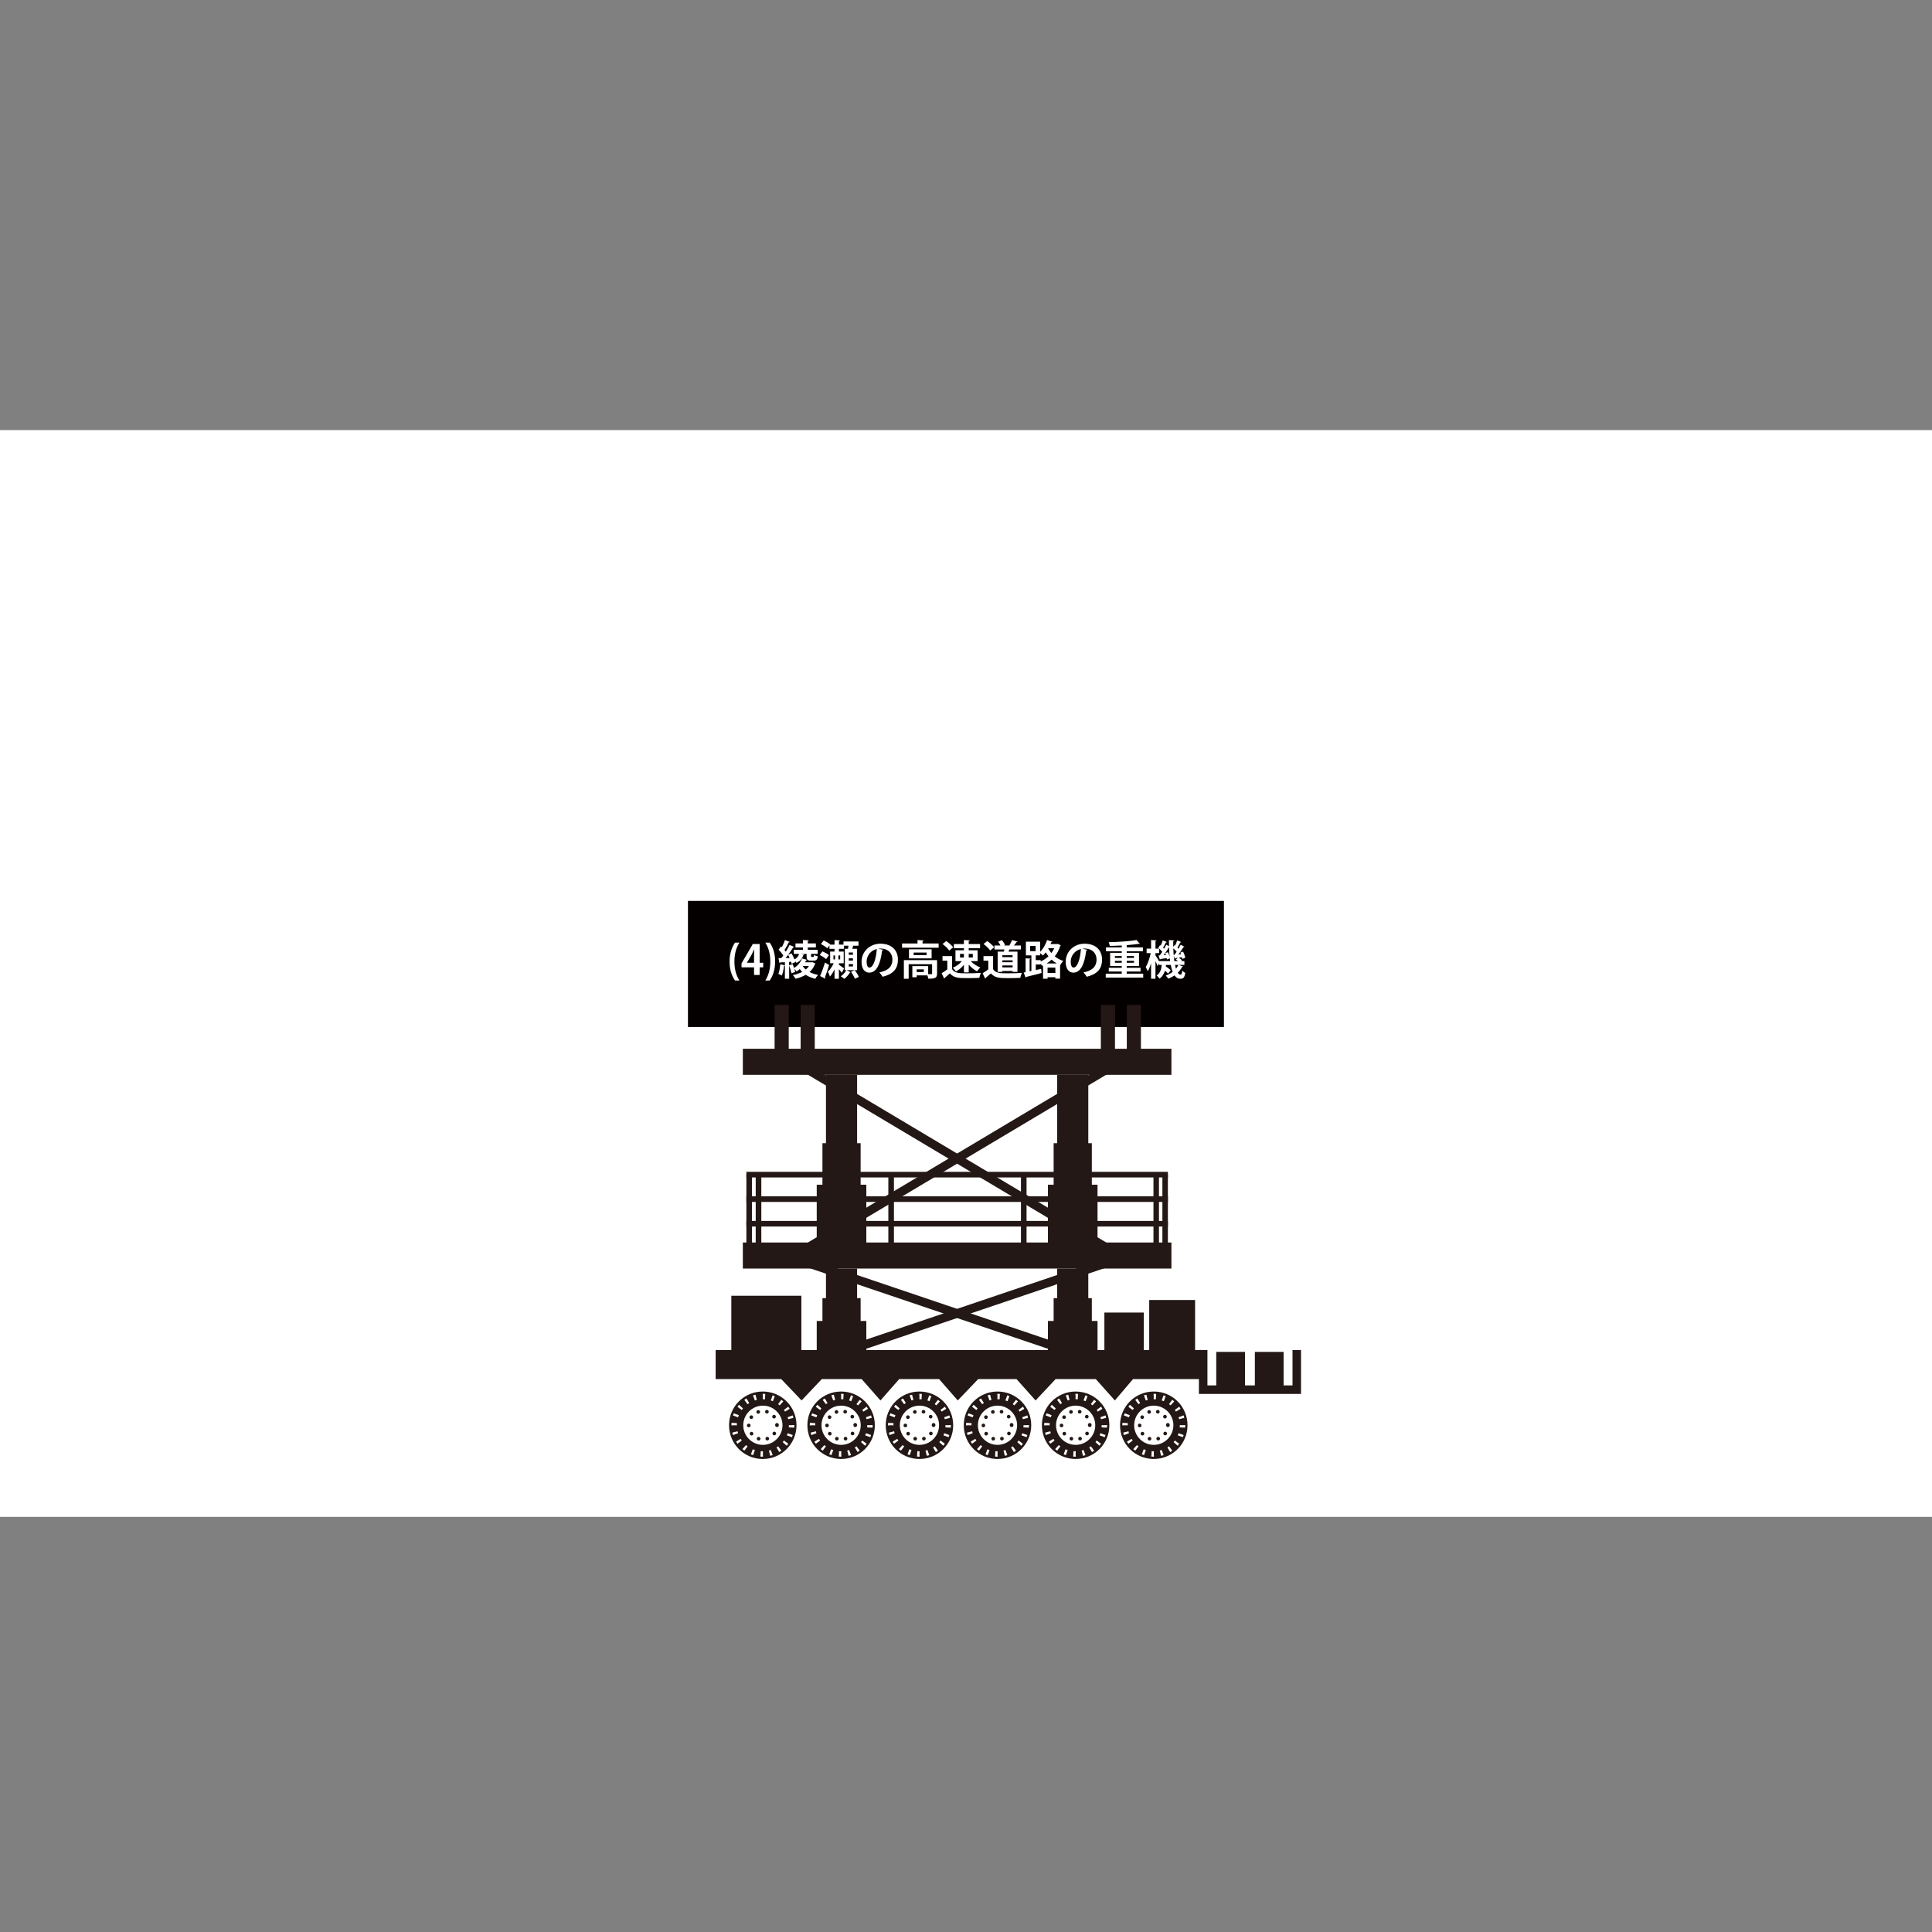 <?xml version="1.0" encoding="UTF-8"?><svg id="_レイヤー_1" xmlns="http://www.w3.org/2000/svg" viewBox="0 0 1920 1920"><rect x="0" y="0" width="1920" height="1920" fill="#808080" stroke="none"/><defs><style>.cls-1,.cls-2,.cls-3,.cls-4{fill:none;}.cls-2{stroke-width:8.66px;}.cls-2,.cls-3{stroke:#231815;}.cls-2,.cls-4{stroke-miterlimit:10;}.cls-5{fill:#040000;}.cls-6{isolation:isolate;}.cls-7{fill:#231815;}.cls-8{fill:#fff;}.cls-3{stroke-dasharray:0 8.77;stroke-linecap:round;stroke-linejoin:round;stroke-width:3.61px;}.cls-4{stroke:#fff;stroke-dasharray:2.27 6.7;stroke-width:5.36px;}</style></defs><rect class="cls-8" y="427.43" width="1920" height="1080"/><g id="_コーナータイトル4_20180501"><path class="cls-7" d="M791.55,1416.4c0,18.46-14.95,33.52-33.52,33.52s-33.52-14.95-33.52-33.52,14.95-33.52,33.52-33.52,33.52,14.95,33.52,33.52Z"/><path class="cls-8" d="M777.63,1416.4c0,10.73-8.77,19.49-19.49,19.49s-19.49-8.77-19.49-19.49,8.77-19.49,19.49-19.49,19.49,8.77,19.49,19.49Z"/><circle class="cls-1" cx="758.14" cy="1416.4" r="19.49" transform="translate(-682.71 2126.98) rotate(-88.09)"/><path class="cls-4" d="M786.7,1416.4c0,15.78-12.79,28.57-28.57,28.57s-28.57-12.79-28.57-28.57,12.79-28.57,28.57-28.57,28.57,12.79,28.57,28.57Z"/><path class="cls-3" d="M772.16,1416.4c0,7.73-6.29,14.03-14.03,14.03s-14.03-6.29-14.03-14.03,6.29-14.03,14.03-14.03,14.03,6.29,14.03,14.03Z"/><path class="cls-7" d="M869.41,1416.4c0,18.46-14.95,33.52-33.52,33.52s-33.52-14.95-33.52-33.52,14.95-33.52,33.52-33.52,33.52,14.95,33.52,33.52Z"/><path class="cls-8" d="M855.38,1416.4c0,10.73-8.77,19.49-19.49,19.49s-19.49-8.77-19.49-19.49,8.77-19.49,19.49-19.49,19.49,8.77,19.49,19.49Z"/><path class="cls-1" d="M855.38,1416.4c0,10.73-8.66,19.49-19.49,19.49s-19.49-8.66-19.49-19.49,8.66-19.49,19.49-19.49,19.49,8.66,19.49,19.49Z"/><path class="cls-4" d="M864.56,1416.4c0,15.78-12.79,28.57-28.57,28.57s-28.57-12.79-28.57-28.57,12.79-28.57,28.57-28.57,28.57,12.79,28.57,28.57Z"/><path class="cls-3" d="M849.92,1416.4c0,7.73-6.29,14.03-14.03,14.03s-14.03-6.29-14.03-14.03,6.29-14.03,14.03-14.03,14.03,6.29,14.03,14.03Z"/><path class="cls-7" d="M947.27,1416.4c0,18.46-14.95,33.52-33.52,33.52s-33.52-14.95-33.52-33.52,14.95-33.52,33.52-33.52,33.52,14.95,33.52,33.52Z"/><path class="cls-8" d="M933.24,1416.4c0,10.73-8.77,19.49-19.49,19.49s-19.49-8.77-19.49-19.49,8.77-19.49,19.49-19.49,19.49,8.77,19.49,19.49Z"/><path class="cls-1" d="M933.24,1416.4c0,10.73-8.66,19.49-19.49,19.49s-19.49-8.66-19.49-19.49,8.66-19.49,19.49-19.49,19.49,8.66,19.49,19.49Z"/><path class="cls-4" d="M942.32,1416.4c0,15.78-12.79,28.57-28.57,28.57s-28.57-12.79-28.57-28.57,12.79-28.57,28.57-28.57,28.57,12.79,28.57,28.57Z"/><path class="cls-3" d="M927.78,1416.4c0,7.73-6.29,14.03-14.03,14.03s-14.03-6.29-14.03-14.03,6.29-14.03,14.03-14.03,14.03,6.29,14.03,14.03Z"/><path class="cls-7" d="M1024.82,1416.4c0,18.46-14.95,33.52-33.52,33.52s-33.52-14.95-33.52-33.52,14.95-33.52,33.52-33.52,33.52,14.95,33.52,33.52Z"/><path class="cls-8" d="M1010.8,1416.4c0,10.73-8.77,19.49-19.49,19.49s-19.49-8.77-19.49-19.49,8.77-19.49,19.49-19.49,19.49,8.77,19.49,19.49Z"/><path class="cls-1" d="M1010.69,1416.4c0,10.73-8.66,19.49-19.49,19.49s-19.49-8.66-19.49-19.49,8.66-19.49,19.49-19.49,19.49,8.66,19.49,19.49Z"/><path class="cls-4" d="M1019.87,1416.4c0,15.78-12.79,28.57-28.57,28.57s-28.57-12.79-28.57-28.57,12.79-28.57,28.57-28.57,28.57,12.79,28.57,28.57Z"/><path class="cls-3" d="M1005.33,1416.4c0,7.73-6.29,14.03-14.03,14.03s-14.03-6.29-14.03-14.03,6.29-14.03,14.03-14.03,14.03,6.29,14.03,14.03Z"/><path class="cls-7" d="M1102.47,1416.4c0,18.46-14.95,33.52-33.52,33.52s-33.52-14.95-33.52-33.52,14.95-33.52,33.52-33.52,33.52,14.95,33.52,33.52Z"/><path class="cls-8" d="M1088.45,1416.4c0,10.73-8.77,19.49-19.49,19.49s-19.49-8.77-19.49-19.49,8.77-19.49,19.49-19.49,19.49,8.77,19.49,19.49Z"/><path class="cls-1" d="M1088.35,1416.4c0,10.73-8.66,19.49-19.49,19.49s-19.49-8.66-19.49-19.49,8.66-19.49,19.49-19.49,19.49,8.66,19.49,19.49Z"/><path class="cls-4" d="M1097.52,1416.4c0,15.78-12.79,28.57-28.57,28.57s-28.57-12.79-28.57-28.57,12.79-28.57,28.57-28.57,28.57,12.79,28.57,28.57Z"/><path class="cls-3" d="M1082.98,1416.4c0,7.73-6.29,14.03-14.03,14.03s-14.03-6.29-14.03-14.03,6.29-14.03,14.03-14.03,14.03,6.29,14.03,14.03Z"/><path class="cls-7" d="M1180.13,1416.4c0,18.46-14.95,33.52-33.52,33.52s-33.52-14.95-33.52-33.52,14.95-33.52,33.52-33.52,33.52,14.95,33.52,33.52Z"/><path class="cls-8" d="M1166.1,1416.4c0,10.73-8.77,19.49-19.49,19.49s-19.49-8.77-19.49-19.49,8.77-19.49,19.49-19.49,19.49,8.77,19.49,19.49Z"/><path class="cls-1" d="M1166.1,1416.4c0,10.73-8.66,19.49-19.49,19.49s-19.49-8.66-19.49-19.49,8.66-19.49,19.49-19.49,19.49,8.66,19.49,19.49Z"/><path class="cls-4" d="M1175.18,1416.4c0,15.78-12.79,28.57-28.57,28.57s-28.57-12.79-28.57-28.57,12.79-28.57,28.57-28.57,28.57,12.79,28.57,28.57Z"/><path class="cls-3" d="M1160.64,1416.4c0,7.73-6.29,14.03-14.03,14.03s-14.03-6.29-14.03-14.03,6.29-14.03,14.03-14.03,14.03,6.29,14.03,14.03Z"/><rect class="cls-5" x="683.68" y="895.3" width="532.65" height="125.3"/><g class="cls-6"><g class="cls-6"><g class="cls-6"><path class="cls-8" d="M730.5,974.43c-2.61-3.63-5.5-9.78-5.46-18.82.04-9.04,2.85-15.24,5.46-18.86h4.32c-2.77,4.32-4.97,10.47-4.97,18.9s2.2,14.38,4.97,18.78h-4.32Z"/><path class="cls-8" d="M754.94,968.93h-5.58v-7.62h-12.43v-3.91l11.2-19.27h6.8v18.62h3.54v4.56h-3.54v7.62ZM742.31,956.75h7.05v-7.66c0-1.79.12-3.75.24-5.58h-.16c-.94,1.96-1.67,3.67-2.61,5.42l-4.52,7.74v.08Z"/><path class="cls-8" d="M764.88,936.75c2.61,3.54,5.5,9.7,5.46,18.82-.04,9.09-2.85,15.16-5.46,18.86h-4.32c2.77-4.32,4.97-10.55,4.97-18.9s-2.2-14.42-4.97-18.78h4.32Z"/><path class="cls-8" d="M807.37,956.18l3.06,1.34c-.12.33-.33.41-.53.57-1.06,2.97-2.85,5.62-5.38,7.9,2.44,1.3,5.34,2.28,8.52,2.89-.94.9-2.2,2.65-2.81,3.83-3.63-.86-6.8-2.16-9.49-3.95-2.81,1.63-6.19,2.97-10.14,3.91-.57-1.1-1.71-2.65-2.69-3.63,3.67-.73,6.76-1.83,9.33-3.18-.9-.86-1.71-1.83-2.44-2.81-1.02.9-2.08,1.67-3.22,2.36-.45-.65-1.34-1.79-2.16-2.65.37,1.14.65,2.24.86,3.18l-3.75,1.26c-.37-2.08-1.34-5.34-2.28-7.78v13.24h-4.24v-13.2c-.12.25-.41.37-.86.37-.37,3.34-1.14,7.25-2.2,9.7-.86-.57-2.44-1.26-3.42-1.67.98-2.24,1.55-6.11,1.87-9.57l4.6,1.06v-3.14c-1.79.12-3.38.2-4.69.24-.08.37-.41.57-.73.61l-.94-4.89h2.81c.65-.82,1.3-1.71,2-2.61-1.14-1.87-3.06-4.07-4.69-5.75l2.4-3.3.86.81c1.18-2.24,2.36-4.97,3.06-7.09l4.77,1.83c-.12.29-.49.45-1.06.45-1.02,2.28-2.69,5.34-4.16,7.58.49.57.94,1.14,1.3,1.67,1.47-2.32,2.77-4.64,3.75-6.68l4.64,2.04c-.2.29-.61.45-1.14.45-1.3,2.16-3.06,4.81-4.93,7.29l3.34-1.43c1.1,1.83,2.16,4.03,2.93,5.99,2.36-1.14,3.95-3.06,4.6-5.46h-5.26v-4.03h9.13v-2.36h-7.46v-3.99h7.46v-3.38l5.83.29c-.04.41-.37.65-1.06.77v2.32h8.03v3.99h-8.03v2.36h9.82v4.03h-6.56v2.08c0,.86.08.94.69.94h1.43c.57,0,.73-.25.81-2.04.81.61,2.61,1.22,3.75,1.47-.45,3.34-1.51,4.24-3.95,4.24h-2.85c-3.58,0-4.32-1.1-4.32-4.6v-2.08h-5.3v.04l3.01.49c-.08.33-.37.53-.9.57-.98,3.38-3.38,6.31-6.93,7.82-.33-.49-.77-1.18-1.34-1.79h-.04c.12.37.2.73.29,1.06l-3.67,1.63c-.12-.57-.33-1.26-.53-2l-1.96.12v3.38l3.5-1.14c.49,1.18.98,2.49,1.43,3.79,3.42-2,6.44-5.54,7.94-9.45l4.97,1.43c-.12.33-.45.49-1.02.49-.29.65-.61,1.3-.94,1.92h6.4l.86-.16ZM784.72,952.07c-.45-1.1-.98-2.16-1.51-3.1-.81,1.1-1.63,2.16-2.44,3.14l3.95-.04ZM797.68,960.05c.86,1.26,1.91,2.4,3.14,3.46,1.26-1.06,2.28-2.24,3.1-3.46h-6.23Z"/><path class="cls-8" d="M817.31,945.47c2.24.94,5.09,2.44,6.48,3.71l-2.85,3.95c-1.3-1.26-4.07-3.01-6.31-4.07l2.69-3.58ZM814.98,969.99c1.47-3.3,3.42-8.56,4.89-13.4l4.07,2.44c-1.26,4.4-2.85,9-4.12,12.14.29.29.41.61.41.9,0,.2-.08.37-.16.53l-5.09-2.61ZM851.77,942.9v21.27h-10.35l3.87,1.96c-.08.16-.33.29-.65.33-1.02,1.96-3.5,4.81-5.54,6.32-.86-.73-2.4-1.88-3.54-2.53,2.16-1.38,4.4-4.07,5.54-6.07h-1.51v-21.27h3.14l.49-3.1h-4.44v3.14h-5.05v2.69h4.73v11.65h-4.77v1.43c1.59,1.06,4.48,3.06,5.17,3.63l-2.24,4.36c-.65-.9-1.79-2.24-2.93-3.5v9.49h-4.32v-9.45c-1.34,2.81-2.93,5.46-4.56,7.25-.41-1.38-1.43-3.5-2.12-4.81,2.16-1.96,4.36-5.3,5.83-8.39h-3.54v-11.65h4.36v-2.69h-5.05v-3.46l-2.16,2.93c-1.3-1.34-4.11-3.14-6.31-4.24l2.73-3.54c2.24.94,5.09,2.57,6.48,3.87l-.16.24h4.48v-4.48l5.42.29c-.04.37-.33.61-1.02.73v3.46h4.48v-3.14h14.95v4.2h-5.26c-.24.94-.61,2.04-.94,3.1h4.81ZM828.27,949.5v3.95h1.59v-3.95h-1.59ZM834.95,953.45v-3.95h-1.75v3.95h1.75ZM847.66,948.85v-2.24h-4.16v2.24h4.16ZM847.66,954.63v-2.28h-4.16v2.28h4.16ZM847.66,960.46v-2.36h-4.16v2.36h4.16ZM849.57,972.68c-.65-1.87-2.36-4.77-3.87-6.93l3.75-1.59c1.59,2.04,3.34,4.81,4.07,6.68l-3.95,1.83Z"/><path class="cls-8" d="M877.84,943.92c-.16.37-.65.69-1.22.69-1.67,13.93-5.74,22-12.75,22-4.44,0-7.66-3.75-7.66-10.67,0-10.43,8.31-18.09,18.7-18.09,11.53,0,17.44,6.84,17.44,15.69,0,9.57-4.93,14.54-15.2,17.15-.77-1.22-1.92-2.93-3.26-4.32,9.29-1.83,13-6.27,13-12.75s-4.56-11-12.06-11c-.73,0-1.39.08-2.08.16l5.09,1.14ZM871.36,943.1c-6.19,1.47-10.14,6.8-10.14,12.63,0,3.42,1.02,5.83,2.81,5.83,3.99,0,6.64-8.92,7.33-18.46Z"/><path class="cls-8" d="M916.83,937.65h15.97v4.16h-36.34v-4.16h15.36v-3.46l6.11.37c-.04.37-.33.65-1.1.73v2.36ZM931.25,954.15v13.36c0,4.56-2.16,5.09-8.72,5.09-.12-.94-.49-2.2-.94-3.3h-10.63v1.88h-4.28v-11.08h15.73v7.99c.69,0,1.39.04,1.91.04,1.79,0,2-.08,2-.69v-9.21h-23.3v14.46h-4.77v-18.54h33ZM903.34,943.39h22.49v9.04h-22.49v-9.04ZM920.86,949.13v-2.49h-12.87v2.49h12.87ZM918.09,966v-2.65h-7.13v2.65h7.13Z"/><path class="cls-8" d="M946.19,950.19v12.96c2.53,4.12,7.46,4.12,14.58,4.12,4.69,0,10.23-.12,14.02-.45-.53,1.18-1.3,3.54-1.55,4.97-3.01.16-7.25.25-11.24.25-9.13,0-14.02,0-17.97-4.69-1.79,1.59-3.63,3.18-5.17,4.4,0,.45-.16.69-.57.81l-2.49-5.38c1.75-1.06,3.83-2.4,5.62-3.83v-8.64h-4.77v-4.52h9.53ZM940.33,935.2c2.48,1.71,5.5,4.24,6.89,6.19l-3.87,3.26c-1.26-1.96-4.2-4.69-6.64-6.52l3.63-2.93ZM957.93,944.41v-2.08h-9.98v-4.12h9.98v-3.99l5.87.33c-.04.41-.37.65-1.1.73v2.93h11.29v4.12h-11.29v2.08h8.84v10.8h-6.88c2.44,2.57,6.19,4.97,9.57,6.27-1.06.94-2.57,2.65-3.3,3.83-2.81-1.47-5.83-3.95-8.23-6.64v7.66h-4.77v-7.54c-2.2,2.77-5.05,5.17-7.94,6.64-.69-1.14-2.08-2.85-3.1-3.71,3.34-1.39,6.8-3.83,9-6.52h-6.36v-10.8h8.39ZM954.06,947.99v3.58h3.87v-3.58h-3.87ZM966.77,947.99h-4.07v3.58h4.07v-3.58Z"/><path class="cls-8" d="M986.93,950.19v12.96c2.53,4.12,7.46,4.12,14.58,4.12,4.69,0,10.23-.12,14.01-.45-.53,1.18-1.3,3.54-1.55,4.97-3.01.16-7.25.25-11.24.25-9.13,0-14.02,0-17.97-4.69-1.79,1.59-3.63,3.18-5.17,4.4,0,.45-.16.69-.57.81l-2.49-5.38c1.75-1.06,3.83-2.4,5.62-3.83v-8.64h-4.77v-4.52h9.53ZM981.06,935.2c2.49,1.71,5.5,4.24,6.89,6.19l-3.87,3.26c-1.26-1.96-4.2-4.69-6.64-6.52l3.63-2.93ZM991.49,945.71h6.15c.2-.69.37-1.43.49-2.16h-9.86v-3.95h5.95c-.57-1.22-1.43-2.65-2.32-3.75l3.79-1.59c1.26,1.47,2.61,3.5,3.1,4.93l-.94.41h5.87l-.53-.2c.94-1.51,2-3.63,2.61-5.17l5.5,1.51c-.16.33-.49.45-1.1.49-.65.98-1.63,2.28-2.57,3.38h6.88v3.95h-11.33c-.29.69-.61,1.43-.94,2.16h8.92v20.13h-4.85v-.9h-10.19v.9h-4.64v-20.13ZM1006.32,951.17v-1.87h-10.19v1.87h10.19ZM996.14,954.35v1.91h10.19v-1.91h-10.19ZM996.14,961.4h10.19v-1.96h-10.19v1.96Z"/><path class="cls-8" d="M1051.01,937.97l3.18,1.43c-.08.29-.33.45-.53.65-1.18,3.95-3.06,7.41-5.46,10.35,2.36,1.92,5.21,3.54,8.52,4.6-.98.9-2.4,2.85-3.06,4.12l-.16-.08v13.49h-4.69v-1.38h-7.74v1.51h-4.52v-13.24l-.94.41c-.33-.61-.81-1.34-1.34-2.08v.69h-4.93v5.58l5.34-1.18.45,4.12c-5.58,1.47-11.45,2.93-15.28,3.87-.04.37-.37.65-.65.73l-1.83-5.09,1.87-.37v-13.73l4.97.29c-.04.37-.33.57-.98.69v11.98l1.75-.37v-15.52h-5.46v-13.61h14.14v10.15c2.85-2.81,5.46-7.29,6.88-11.73l5.34,1.59c-.2.37-.65.49-1.1.45-.24.65-.49,1.26-.77,1.92h6.19l.81-.2ZM1023.75,940.01v5.22h5.42v-5.22h-5.42ZM1034.26,954.15v1.3c2.77-1.22,5.42-2.97,7.7-5.13-1.06-1.26-1.96-2.57-2.69-3.87-.94,1.18-1.87,2.24-2.85,3.18-.65-.69-1.79-1.75-2.77-2.53v2.32h-4.32v4.73h4.93ZM1050.23,957.49c-1.87-1.1-3.58-2.36-5.13-3.79-1.55,1.43-3.22,2.69-5.01,3.79h10.14ZM1041.07,966.94h7.74v-5.34h-7.74v5.34ZM1041.72,942.7c.86,1.47,1.87,2.97,3.1,4.44,1.14-1.51,2.12-3.14,2.89-4.85h-5.75l-.24.41Z"/><path class="cls-8" d="M1080.7,943.92c-.16.37-.65.69-1.22.69-1.67,13.93-5.74,22-12.75,22-4.44,0-7.66-3.75-7.66-10.67,0-10.43,8.31-18.09,18.7-18.09,11.53,0,17.44,6.84,17.44,15.69,0,9.57-4.93,14.54-15.2,17.15-.77-1.22-1.92-2.93-3.26-4.32,9.29-1.83,13-6.27,13-12.75s-4.56-11-12.06-11c-.73,0-1.39.08-2.08.16l5.09,1.14ZM1074.22,943.1c-6.19,1.47-10.14,6.8-10.14,12.63,0,3.42,1.02,5.83,2.81,5.83,3.99,0,6.64-8.92,7.33-18.46Z"/><path class="cls-8" d="M1119.73,967.63h16.38v3.87h-37.24v-3.87h15.93v-2.16h-12.91v-3.67h12.91v-1.83h-11.57v-13.08h11.57v-1.55h-15.68v-3.83h15.68v-1.91c-3.99.24-8.11.37-11.94.45-.08-1.06-.61-2.73-1.02-3.71,9.74-.2,20.94-.94,27.66-2.12l3.22,3.67c-.16.08-.37.16-.61.16-.12,0-.33-.04-.49-.08-3.3.53-7.46.98-11.9,1.3v2.24h16.09v3.83h-16.09v1.55h12.22v13.08h-12.22v1.83h13.73v3.67h-13.73v2.16ZM1107.99,950.11v1.83h6.8v-1.83h-6.8ZM1107.99,956.75h6.8v-1.87h-6.8v1.87ZM1126.94,950.11h-7.21v1.83h7.21v-1.83ZM1126.94,956.75v-1.87h-7.21v1.87h7.21Z"/><path class="cls-8" d="M1171.34,958.91l4.36,1.55c-.12.33-.41.49-.94.49-1.06,2.08-2.53,3.99-4.32,5.74.81,1.22,1.75,1.92,2.77,1.92s1.47-.86,1.71-4.11c.81.94,2.08,1.96,3.01,2.36-.77,4.6-1.92,5.83-4.89,5.83-1.83,0-3.91-.65-5.83-3.34-1.83,1.3-3.91,2.4-6.15,3.26-.53-.86-1.75-2.36-2.57-3.14,2.61-.9,4.93-2.12,6.89-3.63-.77-2-1.39-4.32-1.92-6.93h-4.73l-.16,1.51c1.79,1.18,3.87,2.73,4.89,3.83l-2.57,3.26c-.73-.82-1.92-1.83-3.22-2.85-.9,3.01-2.44,5.87-5.42,7.94-.57-1.02-1.79-2.49-2.73-3.22,3.59-2.4,4.6-6.32,5.01-10.47h-2.49v-1.51l-1.71,2.53c-.41-1.22-1.22-3.14-2.04-4.93v17.64h-4.36v-15.28c-.94,3.06-2.08,5.87-3.3,7.82-.45-1.26-1.43-3.06-2.08-4.16,2.16-3.26,4.03-8.96,5.01-13.85h-4.07v-4.44h4.44v-8.52l5.38.33c-.04.37-.29.61-1.02.73v7.46h3.67v4.44h-3.67v2.2c.86,1.22,2.73,4.32,3.75,6.07v-.33h10.8c-.12-.86-.24-1.79-.33-2.69l-2.85,1.1c-.04-.41-.12-.86-.2-1.34-2.36.33-4.6.65-6.19.86-.04.29-.33.49-.57.57l-1.38-4.07,1.22-.08c.82-1.02,1.67-2.28,2.53-3.63-1.02-1.22-2.65-2.77-4.03-3.91l1.83-2.65.65.49c.77-1.71,1.59-3.75,2.04-5.26l4.07,1.71c-.12.24-.49.41-.98.37-.69,1.47-1.83,3.54-2.81,5.17l1.06,1.06c.82-1.38,1.51-2.73,2.08-3.95l2.77,1.43c-.04-2-.08-3.99-.08-6.03l5.34.29c-.04.41-.33.65-1.06.77-.04,1.92-.04,3.79,0,5.7l1.22-1.75.61.45c.82-1.67,1.63-3.71,2.08-5.21l4.07,1.71c-.12.24-.49.41-.98.37-.69,1.47-1.88,3.54-2.85,5.13.41.37.77.73,1.1,1.1.81-1.38,1.55-2.77,2.12-3.95l3.79,2c-.12.24-.53.37-1.02.37-1.26,2.12-3.18,4.97-4.97,7.33l2.57-.16c-.2-.61-.45-1.18-.69-1.71l2.73-1.02c.98,1.96,1.92,4.48,2.16,6.11l-2.93,1.22c-.08-.53-.2-1.14-.37-1.79l-3.14.53c1.18.73,2.57,1.79,3.26,2.61l-.81.77h3.14v3.79h-5.7ZM1158.71,949.09c-.2-.65-.45-1.3-.69-1.92l2.77-.9c.65,1.43,1.22,3.22,1.55,4.69h.04c-.29-3.06-.49-6.36-.57-9.74-1.39,2.32-3.42,5.46-5.38,8.03l2.28-.16ZM1167.18,948.85c.69-.9,1.47-1.96,2.16-3.06-.86-1.06-2.16-2.28-3.34-3.34.04,2.24.16,4.36.33,6.44l.86-.04ZM1170.56,951.86c-.9.16-1.71.29-2.4.37-.04.33-.29.53-.57.61l-1.18-3.1c.16,1.88.37,3.71.61,5.38h3.58c-.65-.57-1.34-1.1-2-1.55l1.96-1.71ZM1167.71,958.91c.29,1.39.61,2.65.98,3.75.94-1.14,1.75-2.4,2.36-3.75h-3.34Z"/></g></g></g><polygon class="cls-7" points="711.21 1341.63 1193.84 1341.63 1193.84 1370.51 1125.99 1370.51 1107.94 1391.75 1088.97 1370.51 1049.06 1370.51 1029.15 1391.75 1010.18 1370.51 972.12 1370.51 951.81 1391.75 933.24 1370.51 893.64 1370.51 874.98 1391.75 856.31 1370.51 816.71 1370.51 796.6 1391.75 776.39 1370.51 711.21 1370.51 711.21 1341.63"/><rect class="cls-7" x="817.33" y="1290.07" width="37.95" height="76.31"/><rect class="cls-7" x="820.84" y="1260.68" width="30.94" height="105.7"/><rect class="cls-7" x="811.66" y="1312.76" width="49.29" height="53.94"/><rect class="cls-7" x="817.33" y="1136.1" width="37.95" height="76.42"/><rect class="cls-7" x="820.84" y="1068.14" width="30.94" height="83.33"/><rect class="cls-7" x="811.66" y="1177.35" width="49.29" height="70.44"/><rect class="cls-7" x="1047.1" y="1136.1" width="37.95" height="76.42"/><rect class="cls-7" x="1050.6" y="1068.14" width="30.94" height="83.33"/><rect class="cls-7" x="1041.42" y="1177.35" width="49.29" height="70.44"/><rect class="cls-7" x="1047.1" y="1290.07" width="37.95" height="76.31"/><rect class="cls-7" x="1050.6" y="1260.68" width="30.94" height="105.7"/><rect class="cls-7" x="1041.42" y="1312.76" width="49.29" height="53.94"/><rect class="cls-7" x="738.23" y="1234.79" width="425.91" height="25.88"/><rect class="cls-7" x="738.23" y="1042.26" width="425.91" height="25.88"/><line class="cls-2" x1="789.69" y1="1247.68" x2="1112.58" y2="1055.15"/><line class="cls-2" x1="1112.58" y1="1247.68" x2="789.69" y2="1055.15"/><line class="cls-2" x1="789.69" y1="1359.89" x2="1112.58" y2="1250.67"/><line class="cls-2" x1="1112.58" y1="1359.89" x2="789.69" y2="1250.67"/><rect class="cls-7" x="769.79" y="998.74" width="14.03" height="56.41"/><rect class="cls-7" x="795.67" y="998.74" width="14.03" height="56.41"/><rect class="cls-7" x="1094.02" y="998.74" width="14.03" height="56.41"/><rect class="cls-7" x="1119.8" y="998.74" width="14.03" height="56.41"/><polygon class="cls-7" points="1292.95 1385.25 1191.47 1385.25 1191.47 1341.63 1199.93 1341.63 1199.93 1376.8 1284.49 1376.8 1284.49 1341.63 1292.95 1341.63 1292.95 1385.25"/><rect class="cls-7" x="1208.69" y="1343.49" width="28.57" height="34.75"/><rect class="cls-7" x="1247.06" y="1343.49" width="28.57" height="34.75"/><rect class="cls-7" x="1097.52" y="1304.4" width="39.19" height="43.21"/><rect class="cls-7" x="1142.08" y="1291.92" width="45.58" height="55.69"/><rect class="cls-7" x="726.79" y="1287.7" width="69.61" height="54.86"/><rect class="cls-7" x="741.74" y="1164.56" width="418.9" height="5.57"/><rect class="cls-7" x="741.74" y="1188.9" width="418.9" height="5.57"/><rect class="cls-7" x="741.74" y="1213.34" width="418.9" height="5.57"/><rect class="cls-7" x="751.02" y="1167.25" width="5.57" height="74.87"/><rect class="cls-7" x="741.74" y="1167.25" width="5.57" height="74.87"/><rect class="cls-7" x="882.82" y="1167.25" width="5.57" height="74.87"/><rect class="cls-7" x="1014.61" y="1167.25" width="5.57" height="74.87"/><rect class="cls-7" x="1146.3" y="1167.25" width="5.47" height="74.87"/><rect class="cls-7" x="1155.17" y="1167.25" width="5.47" height="74.87"/></g><rect class="cls-1" width="1920" height="420"/><rect class="cls-1" y="1500" width="1920" height="420"/></svg>